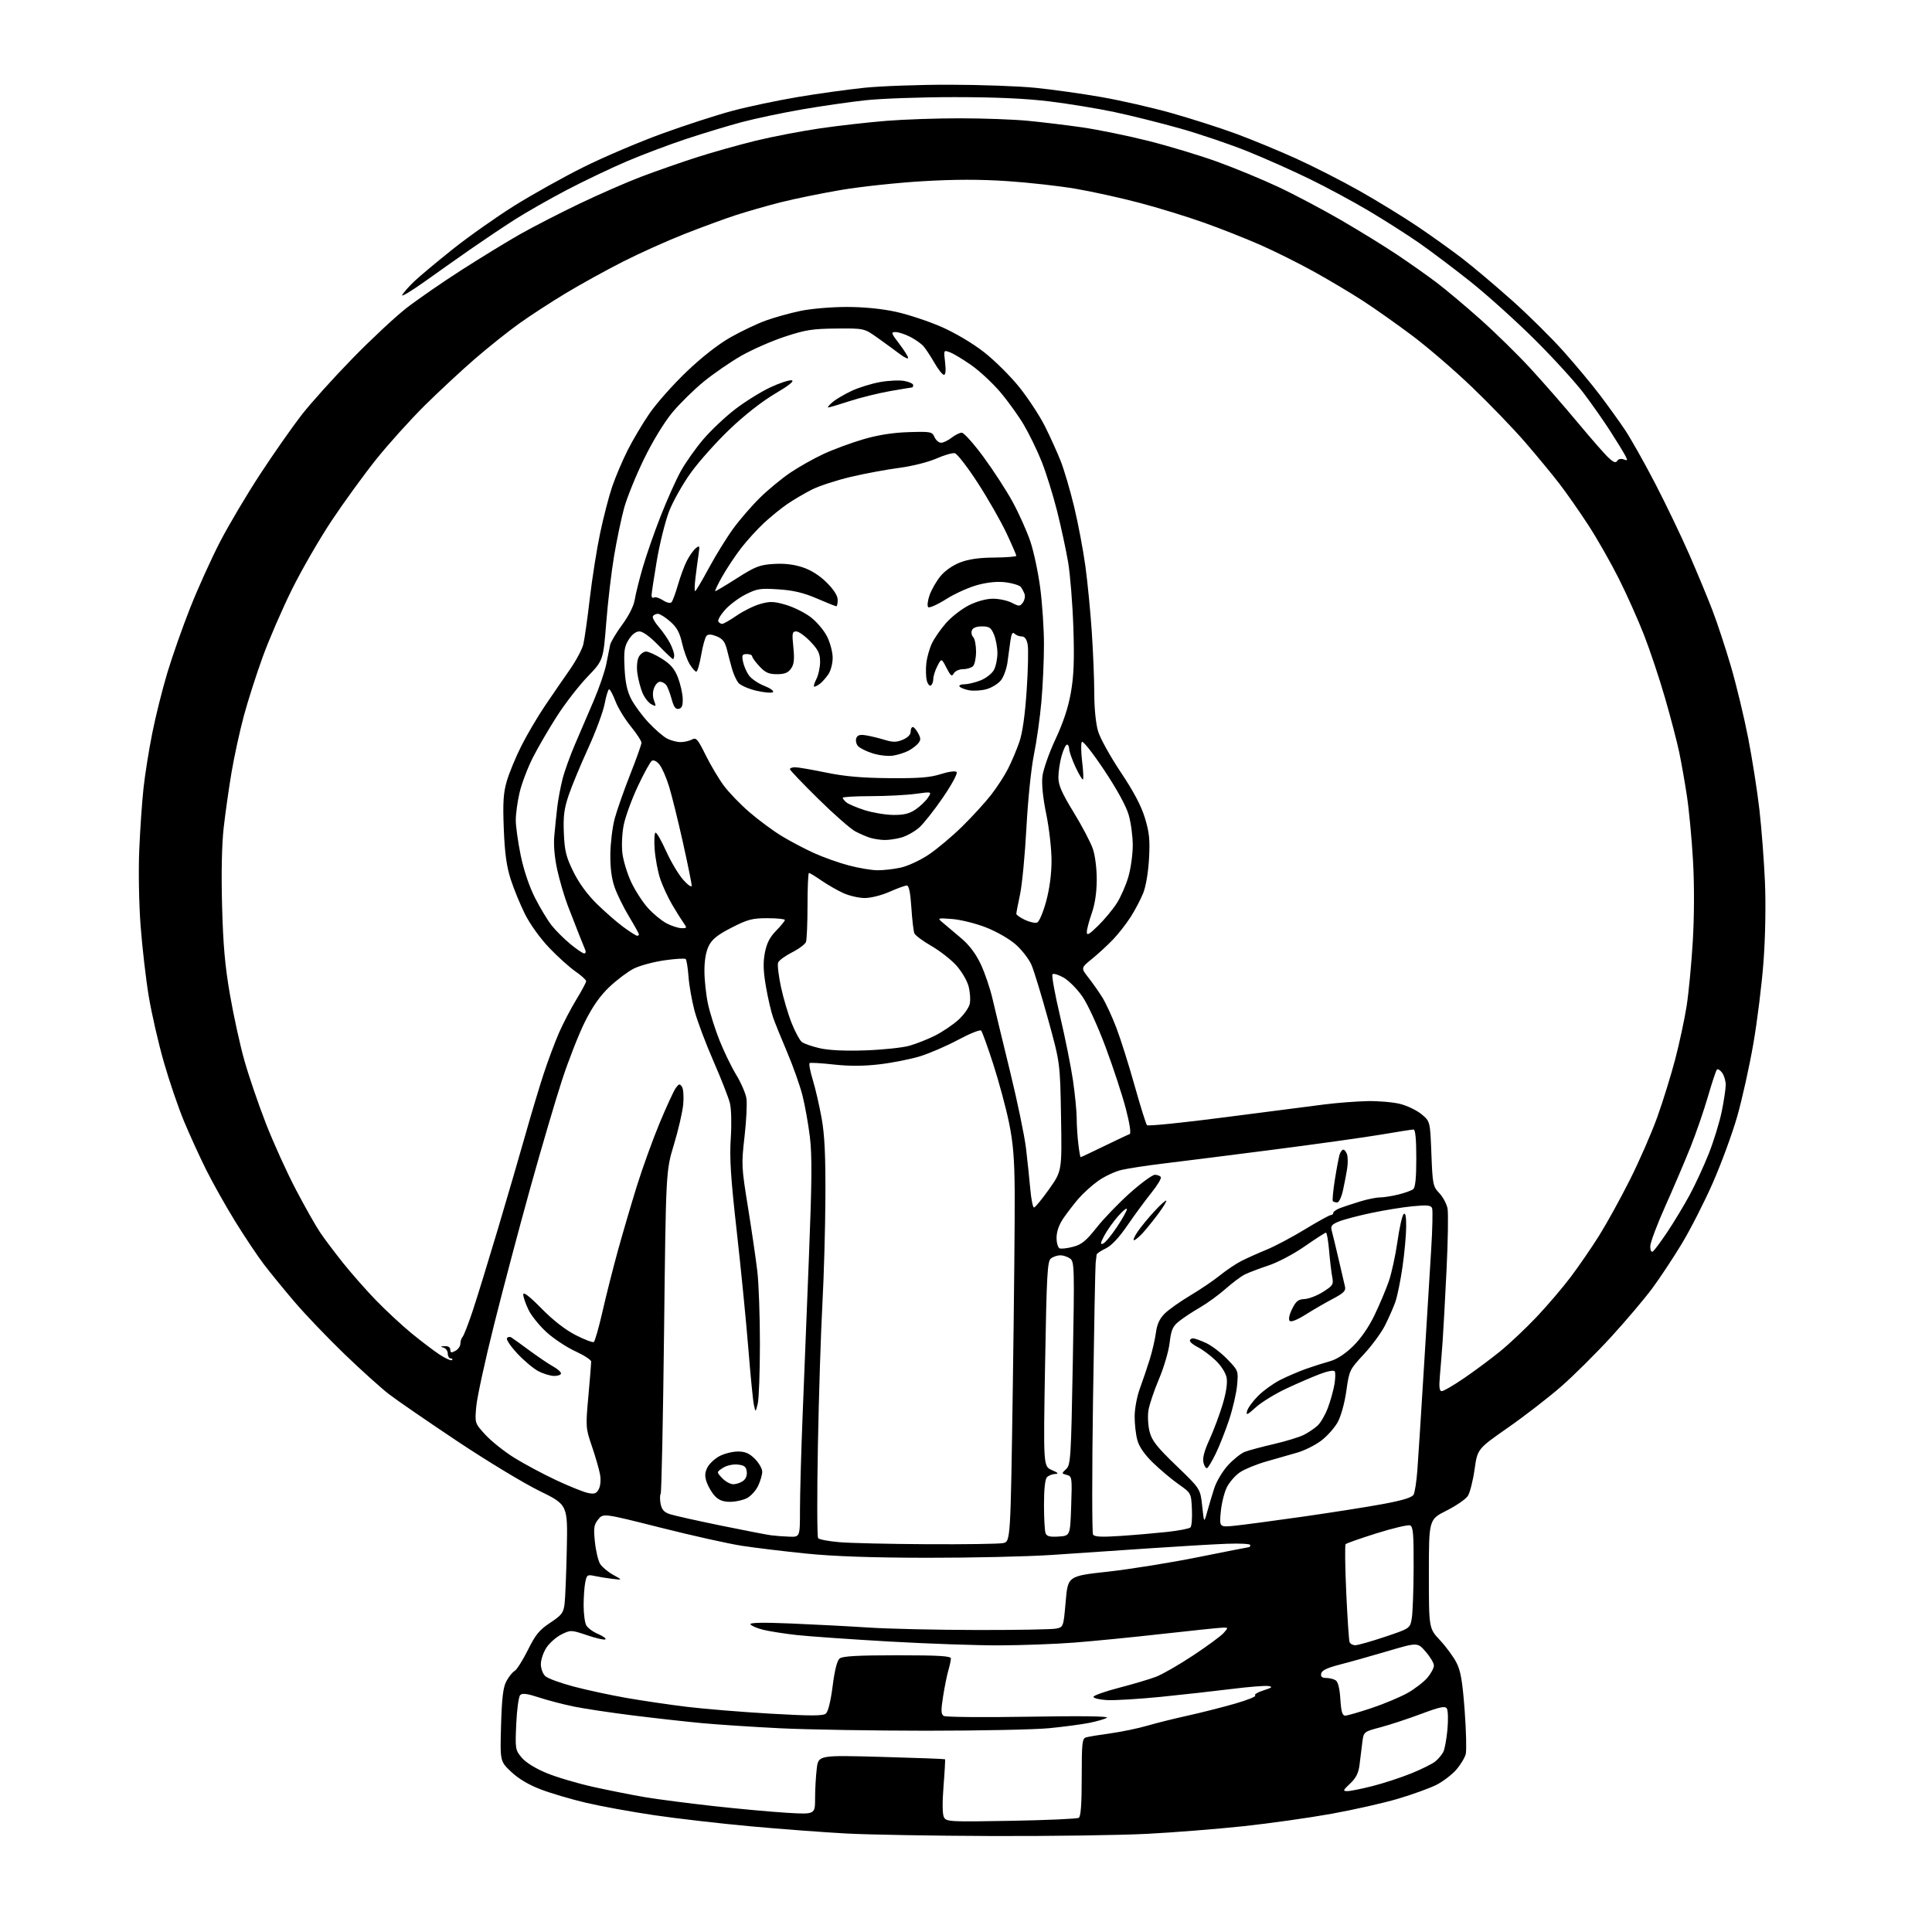 <?xml version="1.0" encoding="UTF-8" standalone="no"?>
<svg 
  version="1.1" 
  xmlns="http://www.w3.org/2000/svg" 
  xmlns:xlink="http://www.w3.org/1999/xlink" 
  xmlns:svg="http://www.w3.org/2000/svg"
  xmlns:rdf="http://www.w3.org/1999/02/22-rdf-syntax-ns#"
  xmlns:cc="http://creativecommons.org/ns#"
  xmlns:dc="http://purl.org/dc/elements/1.1/"
  viewBox="0 0 768 768"
  width="768"
  height="768"
>
<style>svg {background-color: white; }</style>"
<path stroke="none" fill="black" fill-rule="evenodd" d="M394.50,729.85C371.40,729.77 345.30,729.32 336.50,728.85C327.70,728.38 310.60,727.10 298.50,726.00C286.40,724.90 269.07,722.90 260.00,721.56C250.93,720.22 238.70,717.99 232.84,716.60C226.97,715.22 218.89,712.83 214.88,711.29C210.12,709.47 206.05,707.04 203.18,704.31C198.77,700.13 198.77,700.13 199.18,685.81C199.50,674.84 199.99,670.75 201.30,668.30C202.23,666.54 203.71,664.70 204.58,664.22C205.44,663.73 207.80,660.00 209.83,655.93C212.86,649.80 214.40,647.92 218.72,645.07C223.31,642.03 223.99,641.14 224.43,637.56C224.71,635.33 225.10,625.55 225.31,615.84C225.69,598.17 225.69,598.17 214.37,592.63C208.15,589.58 193.48,580.70 181.78,572.90C170.08,565.10 157.89,556.71 154.69,554.26C151.50,551.80 143.47,544.58 136.86,538.20C130.25,531.82 121.36,522.53 117.11,517.55C112.86,512.57 107.33,505.80 104.83,502.50C102.32,499.20 97.24,491.59 93.53,485.60C89.83,479.60 84.64,470.37 82.00,465.10C79.37,459.82 75.38,451.09 73.14,445.71C70.90,440.33 67.29,429.75 65.13,422.21C62.96,414.66 60.26,402.87 59.12,396.00C57.98,389.12 56.53,376.52 55.89,368.00C55.23,359.20 55.00,346.14 55.36,337.79C55.70,329.69 56.46,318.67 57.05,313.29C57.63,307.90 59.20,298.04 60.54,291.37C61.87,284.69 64.57,273.89 66.54,267.37C68.50,260.84 72.60,249.20 75.65,241.50C78.70,233.80 84.04,222.00 87.52,215.29C91.00,208.57 98.21,196.42 103.55,188.29C108.88,180.15 116.22,169.68 119.85,165.00C123.48,160.32 132.54,150.26 139.98,142.63C147.41,135.00 157.10,125.95 161.50,122.52C165.90,119.09 175.80,112.25 183.50,107.31C191.20,102.38 201.65,95.99 206.72,93.11C211.79,90.24 222.36,84.80 230.22,81.03C238.07,77.27 249.22,72.39 255.00,70.21C260.77,68.02 270.61,64.58 276.86,62.57C283.11,60.56 293.69,57.58 300.36,55.95C307.04,54.32 318.57,52.10 326.00,51.02C333.43,49.94 345.30,48.60 352.40,48.03C359.49,47.46 372.76,47.01 381.90,47.03C391.03,47.04 403.00,47.48 408.50,48.01C414.00,48.53 423.68,49.70 430.00,50.60C436.32,51.51 448.25,53.94 456.50,56.02C464.75,58.09 477.19,61.85 484.13,64.38C491.08,66.90 501.95,71.40 508.28,74.38C514.61,77.35 525.80,83.28 533.15,87.54C540.49,91.81 550.55,98.01 555.50,101.33C560.45,104.65 567.42,109.57 571.00,112.27C574.58,114.97 582.38,121.52 588.35,126.83C594.31,132.13 603.34,140.98 608.41,146.49C613.48,151.99 621.93,161.68 627.19,168.00C632.45,174.32 637.95,180.61 639.43,181.97C641.42,183.82 642.30,184.13 642.88,183.19C643.33,182.46 644.41,182.22 645.45,182.62C647.05,183.23 647.10,183.06 645.95,180.90C645.24,179.58 642.65,175.35 640.18,171.50C637.72,167.65 632.99,160.90 629.69,156.50C626.38,152.10 617.56,142.42 610.09,134.99C602.61,127.56 591.10,117.19 584.50,111.94C577.90,106.69 568.67,99.74 564.00,96.49C559.33,93.25 550.45,87.59 544.28,83.92C538.11,80.25 527.54,74.54 520.78,71.24C514.03,67.93 502.83,62.94 495.90,60.15C488.97,57.36 476.92,53.27 469.12,51.07C461.32,48.87 449.57,45.93 442.99,44.54C436.42,43.15 424.85,41.25 417.27,40.32C407.84,39.16 395.94,38.62 379.50,38.61C366.30,38.61 350.32,39.17 344.00,39.86C337.68,40.54 326.20,42.21 318.50,43.55C310.80,44.89 300.23,47.13 295.00,48.51C289.77,49.90 279.91,52.88 273.08,55.13C266.25,57.38 255.45,61.45 249.08,64.17C242.71,66.89 231.89,72.06 225.03,75.66C218.17,79.26 208.95,84.53 204.53,87.35C200.11,90.18 192.61,95.20 187.86,98.50C183.11,101.80 174.65,107.76 169.07,111.75C163.49,115.74 159.36,118.21 159.89,117.25C160.41,116.29 162.56,113.86 164.67,111.85C166.78,109.84 173.66,104.09 179.97,99.06C186.27,94.04 197.30,86.26 204.47,81.77C211.64,77.29 224.03,70.37 232.00,66.41C239.97,62.44 253.96,56.48 263.08,53.16C272.20,49.84 284.80,45.75 291.08,44.07C297.36,42.39 309.02,39.93 317.00,38.59C324.98,37.24 336.90,35.59 343.50,34.90C350.10,34.21 365.40,33.66 377.50,33.68C389.60,33.69 404.90,34.24 411.50,34.90C418.10,35.55 429.87,37.20 437.66,38.56C445.44,39.91 458.14,42.81 465.88,45.00C473.61,47.19 485.02,50.84 491.22,53.12C497.42,55.41 508.15,59.83 515.05,62.95C521.95,66.07 533.39,71.90 540.47,75.90C547.54,79.90 557.87,86.23 563.42,89.97C568.96,93.70 577.03,99.47 581.34,102.79C585.64,106.10 594.52,113.60 601.06,119.43C607.61,125.27 616.86,134.43 621.62,139.78C626.39,145.12 632.84,152.88 635.96,157.00C639.09,161.12 643.56,167.33 645.89,170.79C648.22,174.26 653.68,183.93 658.01,192.29C662.33,200.66 668.43,213.35 671.55,220.50C674.67,227.65 678.78,237.55 680.68,242.50C682.59,247.45 685.90,257.50 688.05,264.83C690.20,272.16 693.29,284.98 694.92,293.33C696.55,301.67 698.57,314.57 699.41,322.00C700.25,329.43 701.23,342.25 701.59,350.50C701.98,359.36 701.76,372.21 701.05,381.89C700.40,390.91 698.57,405.76 696.98,414.89C695.40,424.03 692.49,437.12 690.51,444.00C688.53,450.88 684.15,462.77 680.77,470.43C677.39,478.09 671.84,488.95 668.44,494.56C665.04,500.17 659.80,508.08 656.80,512.13C653.81,516.18 646.49,524.83 640.55,531.33C634.60,537.84 625.63,546.75 620.62,551.13C615.60,555.51 606.06,562.89 599.41,567.53C587.32,575.97 587.32,575.97 586.16,584.16C585.52,588.67 584.31,593.40 583.48,594.67C582.64,595.95 578.82,598.58 574.98,600.51C568.00,604.03 568.00,604.03 568.00,625.66C568.00,647.29 568.00,647.29 572.41,652.00C574.83,654.60 577.78,658.61 578.97,660.93C580.66,664.24 581.35,668.30 582.22,679.87C582.82,687.96 583.02,695.80 582.65,697.28C582.27,698.75 580.56,701.58 578.83,703.55C577.10,705.52 573.56,708.20 570.97,709.52C568.37,710.83 561.58,713.29 555.88,714.99C550.17,716.69 538.23,719.39 529.34,721.00C520.45,722.60 504.70,724.83 494.34,725.94C483.98,727.05 466.73,728.42 456.00,728.98C445.27,729.53 417.60,729.92 394.50,729.85zM401.93,723.80C416.07,723.55 428.17,723.01 428.82,722.61C429.64,722.10 430.00,717.24 430.00,706.51C430.00,692.73 430.18,691.08 431.75,690.63C432.71,690.35 437.10,689.62 441.50,689.02C445.90,688.41 452.43,687.05 456.00,686.01C459.57,684.96 466.77,683.17 472.00,682.02C477.23,680.87 485.66,678.73 490.76,677.28C495.85,675.82 499.54,674.33 498.97,673.98C498.40,673.63 499.86,672.72 502.21,671.97C505.71,670.86 506.07,670.53 504.19,670.22C502.92,670.02 496.39,670.54 489.69,671.38C482.99,672.22 470.30,673.63 461.50,674.52C452.70,675.40 443.02,675.98 440.00,675.81C436.98,675.64 434.58,675.05 434.68,674.50C434.78,673.95 439.40,672.32 444.93,670.89C450.47,669.45 457.06,667.49 459.57,666.53C462.09,665.57 468.72,661.75 474.32,658.04C479.92,654.34 485.36,650.33 486.40,649.15C488.28,647.03 488.28,647.00 486.29,647.00C485.18,647.00 474.43,648.11 462.39,649.46C450.35,650.82 434.43,652.39 427.00,652.96C419.57,653.53 406.30,654.03 397.50,654.06C388.70,654.10 368.90,653.41 353.50,652.53C338.10,651.65 321.48,650.48 316.58,649.94C311.67,649.39 305.70,648.45 303.31,647.85C300.92,647.25 298.68,646.29 298.32,645.71C297.88,645.00 302.96,644.89 314.59,645.37C323.89,645.76 337.80,646.48 345.50,646.99C353.20,647.49 372.38,647.92 388.12,647.95C403.87,647.98 418.10,647.73 419.75,647.40C422.74,646.80 422.74,646.80 423.62,636.66C424.50,626.51 424.50,626.51 440.42,624.76C449.18,623.79 465.30,621.20 476.24,619.00C487.19,616.80 496.34,615.00 496.57,615.00C496.81,615.00 497.00,614.62 497.00,614.16C497.00,613.70 492.84,613.48 487.75,613.67C482.66,613.86 468.82,614.67 457.00,615.48C445.18,616.29 427.62,617.48 418.00,618.12C408.38,618.76 386.10,619.26 368.50,619.24C346.53,619.21 331.49,618.68 320.50,617.57C311.70,616.68 300.23,615.29 295.00,614.49C289.77,613.70 275.22,610.45 262.65,607.28C239.81,601.52 239.81,601.52 237.81,603.98C236.08,606.12 235.91,607.33 236.49,612.97C236.86,616.56 237.81,620.50 238.59,621.73C239.38,622.96 241.70,624.89 243.76,626.03C247.50,628.09 247.50,628.09 243.50,627.62C241.30,627.37 238.10,626.85 236.39,626.48C233.50,625.85 233.24,626.03 232.64,629.03C232.29,630.80 232.00,634.92 232.00,638.19C232.00,641.46 232.47,645.00 233.04,646.07C233.61,647.13 235.70,648.68 237.69,649.51C239.68,650.35 241.02,651.31 240.68,651.66C240.33,652.00 237.10,651.29 233.50,650.07C227.07,647.90 226.87,647.90 223.24,649.68C221.20,650.68 218.51,653.03 217.26,654.90C216.02,656.77 215.00,659.73 215.00,661.49C215.00,663.30 215.78,665.40 216.79,666.31C217.78,667.21 222.84,669.06 228.04,670.43C233.25,671.81 242.68,673.84 249.00,674.95C255.32,676.05 266.11,677.65 272.97,678.48C279.83,679.32 294.76,680.54 306.14,681.20C322.33,682.13 327.14,682.13 328.29,681.18C329.19,680.43 330.22,676.25 330.99,670.23C331.82,663.75 332.76,660.08 333.81,659.25C334.96,658.34 341.15,658.00 356.69,658.00C373.13,658.00 378.00,658.29 378.00,659.26C378.00,659.95 377.54,662.09 376.98,664.01C376.42,665.93 375.48,670.60 374.89,674.38C374.01,679.96 374.06,681.42 375.15,682.11C375.89,682.58 391.12,682.72 409.00,682.42C429.83,682.07 440.96,682.21 440.00,682.83C439.18,683.35 436.02,684.27 433.00,684.87C429.98,685.47 422.84,686.42 417.14,686.98C411.45,687.54 389.40,687.99 368.14,687.99C346.89,687.98 320.73,687.54 310.00,687.01C299.27,686.48 285.32,685.56 279.00,684.97C272.68,684.38 260.30,683.00 251.50,681.90C242.70,680.80 232.12,679.21 228.00,678.36C223.88,677.51 217.67,675.89 214.21,674.75C209.57,673.23 207.62,672.98 206.79,673.81C206.18,674.42 205.47,679.57 205.22,685.24C204.77,695.24 204.84,695.65 207.39,698.69C209.01,700.61 212.84,702.99 217.27,704.82C221.24,706.47 229.68,708.96 236.00,710.36C242.32,711.76 251.55,713.58 256.50,714.42C261.45,715.25 273.60,716.83 283.50,717.93C293.40,719.03 306.56,720.23 312.75,720.61C324.00,721.28 324.00,721.28 324.01,714.89C324.01,711.38 324.31,706.07 324.67,703.10C325.31,697.70 325.31,697.70 350.37,698.39C364.15,698.77 375.53,699.20 375.66,699.33C375.79,699.46 375.53,704.28 375.07,710.03C374.55,716.63 374.61,721.20 375.23,722.38C376.16,724.17 377.50,724.24 401.93,723.80zM535.59,712.00C536.74,712.00 541.24,711.10 545.59,709.99C549.94,708.89 556.88,706.62 561.00,704.95C565.12,703.28 569.45,701.13 570.60,700.17C571.76,699.20 573.16,697.54 573.72,696.46C574.28,695.38 575.03,691.35 575.38,687.50C575.73,683.65 575.62,679.90 575.14,679.16C574.44,678.08 572.43,678.50 564.88,681.32C559.72,683.25 552.48,685.64 548.78,686.62C542.06,688.40 542.06,688.40 541.53,692.70C541.24,695.07 540.75,699.03 540.44,701.51C540.02,704.85 539.05,706.78 536.69,709.00C533.83,711.69 533.71,711.99 535.59,712.00zM534.72,682.00C535.54,682.00 540.31,680.62 545.33,678.94C550.35,677.26 556.81,674.54 559.68,672.90C562.55,671.26 566.04,668.55 567.45,666.88C568.85,665.21 570.00,663.06 570.00,662.09C570.00,661.12 568.54,658.65 566.75,656.59C563.50,652.84 563.50,652.84 551.50,656.39C544.90,658.34 536.36,660.74 532.51,661.72C527.56,662.99 525.43,664.02 525.19,665.26C524.95,666.51 525.51,667.00 527.18,667.02C528.45,667.02 530.15,667.44 530.95,667.95C531.89,668.54 532.54,671.16 532.81,675.43C533.13,680.39 533.60,682.00 534.72,682.00zM538.76,654.00C539.76,654.00 545.06,652.50 550.54,650.66C560.49,647.32 560.49,647.32 561.19,643.41C561.57,641.26 561.91,632.17 561.94,623.22C561.99,609.73 561.75,606.84 560.52,606.37C559.71,606.06 553.74,607.46 547.27,609.49C540.80,611.52 535.23,613.47 534.91,613.84C534.58,614.20 534.69,622.83 535.15,633.00C535.62,643.17 536.21,652.06 536.47,652.75C536.73,653.44 537.76,654.00 538.76,654.00zM368.62,613.85C383.54,613.93 397.09,613.73 398.72,613.41C401.70,612.81 401.70,612.81 402.60,551.66C403.09,518.02 403.44,482.85 403.36,473.50C403.25,460.36 402.72,454.11 401.04,446.00C399.84,440.23 397.05,429.88 394.83,423.00C392.61,416.12 390.45,410.13 390.02,409.68C389.60,409.22 385.48,410.87 380.88,413.34C376.27,415.81 369.41,418.77 365.63,419.92C361.85,421.07 354.65,422.49 349.63,423.08C343.38,423.82 337.66,423.85 331.51,423.17C326.56,422.62 322.22,422.37 321.85,422.59C321.48,422.82 322.04,425.82 323.09,429.25C324.14,432.69 325.72,439.55 326.61,444.50C327.81,451.19 328.19,459.28 328.11,476.00C328.05,488.38 327.51,507.50 326.91,518.50C326.30,529.50 325.50,554.70 325.13,574.50C324.75,594.30 324.80,610.93 325.22,611.45C325.65,611.97 329.49,612.69 333.75,613.05C338.01,613.41 353.71,613.77 368.62,613.85zM313.75,610.85C318.00,611.00 318.00,611.00 318.00,600.25C318.00,594.34 318.45,578.02 319.00,564.00C319.55,549.98 320.70,521.15 321.55,499.94C322.75,469.70 322.84,459.34 321.94,451.94C321.31,446.75 319.97,439.30 318.97,435.37C317.96,431.44 315.25,423.79 312.94,418.36C310.63,412.94 308.11,406.71 307.34,404.53C306.56,402.35 305.28,396.84 304.49,392.29C303.42,386.14 303.30,382.67 304.04,378.78C304.77,374.96 305.97,372.59 308.52,369.98C310.43,368.02 312.00,366.10 312.00,365.71C312.00,365.32 308.88,365.00 305.07,365.00C299.03,365.00 297.20,365.48 290.82,368.75C285.24,371.61 283.08,373.33 281.75,376.00C280.62,378.27 280.01,381.78 280.02,386.00C280.03,389.57 280.66,395.43 281.42,399.00C282.18,402.57 284.24,409.10 285.99,413.50C287.74,417.90 290.73,424.08 292.64,427.23C294.56,430.38 296.38,434.59 296.71,436.59C297.03,438.59 296.70,445.41 295.97,451.75C294.69,462.85 294.74,463.91 297.33,479.89C298.80,489.03 300.48,500.48 301.05,505.35C301.62,510.22 302.08,523.27 302.08,534.35C302.07,545.43 301.68,556.08 301.21,558.00C300.34,561.50 300.34,561.50 299.69,558.50C299.32,556.85 298.33,546.73 297.47,536.00C296.61,525.27 294.54,504.35 292.87,489.50C290.48,468.26 289.97,460.37 290.49,452.50C290.86,446.77 290.72,440.79 290.14,438.50C289.60,436.30 286.64,428.76 283.57,421.73C280.50,414.71 277.12,405.71 276.07,401.73C275.02,397.76 273.94,391.66 273.69,388.19C273.43,384.72 272.93,381.60 272.58,381.24C272.22,380.89 268.37,381.12 264.02,381.76C259.66,382.39 254.19,383.88 251.87,385.07C249.55,386.25 245.24,389.50 242.29,392.28C238.55,395.82 235.61,400.00 232.53,406.15C230.11,410.99 226.03,421.37 223.46,429.23C220.89,437.08 215.23,456.32 210.86,472.00C206.50,487.68 200.00,512.20 196.42,526.50C192.83,540.80 189.64,555.48 189.32,559.13C188.73,565.75 188.73,565.75 193.01,570.40C195.36,572.95 200.49,577.03 204.40,579.47C208.30,581.90 215.78,585.90 221.00,588.35C226.22,590.80 231.93,593.10 233.68,593.47C236.30,594.01 237.06,593.75 238.02,591.96C238.70,590.69 238.91,588.28 238.53,586.14C238.17,584.14 236.73,579.12 235.32,575.00C232.81,567.65 232.78,567.25 233.89,555.00C234.51,548.12 235.01,541.94 235.01,541.26C235.00,540.58 232.19,538.74 228.75,537.17C225.31,535.60 220.17,532.21 217.33,529.63C214.48,527.06 211.22,523.02 210.08,520.66C208.94,518.30 208.00,515.56 208.00,514.58C208.00,513.38 210.37,515.19 215.25,520.15C219.90,524.87 224.78,528.66 228.87,530.74C232.37,532.52 235.60,533.75 236.04,533.47C236.49,533.20 238.06,527.69 239.53,521.24C241.00,514.78 243.76,503.88 245.66,497.00C247.56,490.12 250.93,478.65 253.15,471.50C255.38,464.35 259.44,453.09 262.19,446.48C264.94,439.87 267.84,433.58 268.63,432.49C269.88,430.78 270.22,430.72 271.09,432.00C271.65,432.83 271.87,435.98 271.59,439.00C271.31,442.02 269.64,449.23 267.89,455.00C264.71,465.50 264.71,465.50 263.98,529.15C263.57,564.15 262.97,593.25 262.63,593.80C262.29,594.34 262.28,596.17 262.62,597.86C263.08,600.16 264.01,601.17 266.37,601.93C268.09,602.49 277.15,604.51 286.50,606.43C295.85,608.34 304.85,610.09 306.50,610.30C308.15,610.52 311.41,610.77 313.75,610.85zM420.83,610.80C425.41,610.50 425.41,610.50 425.81,598.68C426.20,587.27 426.14,586.85 424.06,586.30C421.94,585.75 421.94,585.71 423.81,583.97C425.60,582.30 425.76,579.71 426.45,541.90C427.15,503.88 427.09,501.54 425.40,500.31C424.42,499.59 422.66,499.00 421.50,499.00C420.34,499.00 418.66,499.56 417.77,500.25C416.35,501.35 416.06,506.45 415.44,542.19C414.73,582.89 414.73,582.89 418.12,584.36C420.65,585.47 420.99,585.86 419.45,585.92C418.32,585.96 416.86,586.54 416.20,587.20C415.43,587.97 415.00,591.89 415.00,598.12C415.00,603.46 415.28,608.57 415.63,609.47C416.10,610.71 417.33,611.03 420.83,610.80zM445.38,610.56C450.95,610.19 459.29,609.47 463.92,608.97C468.56,608.46 472.74,607.66 473.23,607.17C473.71,606.69 473.97,603.42 473.80,599.91C473.50,593.52 473.50,593.52 468.51,590.01C465.77,588.08 461.21,584.25 458.37,581.50C454.97,578.20 452.84,575.14 452.12,572.50C451.51,570.30 451.02,566.02 451.04,563.00C451.05,559.98 451.98,555.02 453.10,552.00C454.21,548.98 455.97,543.80 457.00,540.50C458.03,537.20 459.15,532.37 459.49,529.77C459.93,526.44 460.96,524.19 462.96,522.19C464.53,520.63 469.11,517.38 473.15,514.97C477.19,512.57 482.52,508.95 485.00,506.94C487.48,504.92 491.30,502.36 493.50,501.24C495.70,500.13 500.20,498.11 503.50,496.76C506.80,495.41 513.68,491.76 518.79,488.65C523.89,485.54 528.50,483.00 529.04,483.00C529.57,483.00 530.00,482.60 530.00,482.12C530.00,481.64 531.24,480.78 532.75,480.21C534.26,479.65 537.83,478.47 540.69,477.59C543.54,476.72 547.05,476.00 548.50,476.00C549.94,476.00 553.23,475.49 555.81,474.86C558.39,474.23 561.06,473.27 561.75,472.73C562.62,472.05 563.00,468.29 563.00,460.38C563.00,452.84 562.63,449.00 561.91,449.00C561.31,449.00 555.57,449.90 549.16,450.99C542.75,452.08 523.33,454.80 506.00,457.03C488.68,459.26 469.10,461.73 462.50,462.52C455.90,463.31 448.39,464.46 445.80,465.07C443.22,465.68 439.05,467.63 436.54,469.42C434.03,471.20 430.47,474.43 428.63,476.58C426.78,478.74 424.09,482.25 422.64,484.39C420.95,486.88 420.00,489.63 420.00,492.03C420.00,494.12 420.55,495.99 421.25,496.25C421.94,496.50 424.36,496.21 426.64,495.60C429.97,494.72 431.78,493.23 435.91,488.00C438.73,484.43 444.69,478.24 449.16,474.25C453.63,470.26 458.09,467.00 459.08,467.00C460.07,467.00 461.13,467.41 461.44,467.91C461.75,468.41 460.06,471.22 457.69,474.16C455.33,477.10 451.05,482.90 448.20,487.06C444.76,492.08 441.83,495.19 439.50,496.30C437.58,497.22 435.96,498.31 435.92,498.73C435.87,499.16 435.70,500.62 435.54,502.00C435.38,503.38 434.91,527.96 434.49,556.63C434.07,585.30 434.08,609.31 434.50,610.00C435.07,610.93 437.80,611.07 445.38,610.56zM491.11,606.47C494.62,606.10 506.73,604.49 518.00,602.88C529.27,601.27 543.57,599.02 549.78,597.87C557.69,596.40 561.31,595.28 561.94,594.12C562.42,593.21 563.09,588.87 563.42,584.48C563.75,580.09 564.92,561.88 566.01,544.00C567.11,526.12 568.42,504.80 568.92,496.62C569.43,488.44 569.59,481.08 569.28,480.28C568.83,479.10 567.36,478.95 561.61,479.50C557.70,479.87 550.23,481.08 545.00,482.19C539.77,483.30 533.98,484.83 532.13,485.60C529.34,486.76 528.87,487.38 529.39,489.25C529.74,490.49 530.96,495.55 532.11,500.50C533.26,505.45 534.41,510.40 534.67,511.51C535.04,513.11 534.06,514.08 529.82,516.30C526.89,517.84 522.05,520.64 519.05,522.54C515.74,524.64 513.24,525.64 512.68,525.08C512.12,524.52 512.49,522.66 513.63,520.34C515.16,517.23 516.06,516.50 518.57,516.39C520.26,516.31 523.57,515.04 525.92,513.55C529.85,511.07 530.15,510.58 529.59,507.67C529.25,505.93 528.69,501.24 528.35,497.25C528.01,493.26 527.45,490.00 527.09,490.00C526.74,490.00 522.92,492.46 518.61,495.46C514.20,498.53 507.86,501.87 504.13,503.09C500.48,504.29 496.27,505.90 494.76,506.66C493.25,507.42 489.83,509.99 487.15,512.37C484.47,514.75 479.85,518.10 476.89,519.81C473.92,521.53 470.19,524.00 468.59,525.30C466.16,527.27 465.55,528.70 464.95,533.77C464.56,537.13 462.65,543.62 460.71,548.19C458.77,552.76 456.89,558.36 456.52,560.64C456.16,562.91 456.37,566.74 456.99,569.14C457.91,572.70 459.85,575.17 467.63,582.66C477.15,591.81 477.15,591.81 477.89,598.66C478.63,605.50 478.63,605.50 479.87,601.00C480.55,598.52 481.82,594.29 482.69,591.58C483.57,588.86 486.02,584.77 488.16,582.44C490.30,580.12 493.28,577.74 494.78,577.15C496.27,576.57 501.45,575.17 506.27,574.06C511.10,572.94 516.50,571.29 518.27,570.40C520.05,569.50 522.51,567.84 523.74,566.72C524.97,565.59 526.83,562.38 527.87,559.59C528.91,556.79 530.08,552.60 530.46,550.29C530.85,547.97 530.90,545.65 530.58,545.13C530.24,544.59 527.80,545.02 524.75,546.18C521.86,547.27 515.86,549.86 511.41,551.94C506.95,554.02 501.48,557.38 499.24,559.40C495.78,562.53 495.25,562.75 495.74,560.88C496.06,559.67 498.03,556.97 500.12,554.88C502.22,552.78 506.19,549.93 508.94,548.53C511.70,547.13 516.33,545.15 519.23,544.12C522.13,543.10 526.40,541.74 528.71,541.10C531.40,540.36 534.70,538.21 537.83,535.16C540.92,532.16 544.10,527.56 546.38,522.81C548.39,518.64 550.94,512.59 552.06,509.37C553.18,506.14 554.72,499.05 555.50,493.60C556.27,488.16 557.37,483.23 557.95,482.65C558.68,481.92 558.99,483.39 558.98,487.55C558.97,490.82 558.32,498.00 557.53,503.50C556.75,509.00 555.45,515.33 554.66,517.57C553.86,519.81 552.01,524.02 550.54,526.92C549.07,529.82 545.28,534.97 542.12,538.37C536.48,544.43 536.35,544.70 535.19,552.90C534.51,557.73 533.06,562.96 531.76,565.33C530.52,567.57 527.58,570.87 525.23,572.66C522.88,574.45 518.61,576.59 515.73,577.42C512.85,578.25 507.32,579.83 503.44,580.94C499.56,582.04 494.83,583.97 492.94,585.23C491.05,586.49 488.67,589.22 487.65,591.30C486.64,593.37 485.56,597.78 485.26,601.10C484.71,607.13 484.71,607.13 491.11,606.47zM290.22,597.00C287.48,597.00 285.72,596.33 284.19,594.71C283.01,593.45 281.55,590.99 280.94,589.26C280.10,586.84 280.15,585.48 281.17,583.40C281.90,581.92 284.07,579.87 285.98,578.85C287.90,577.83 291.20,577.00 293.31,577.00C296.22,577.00 297.86,577.71 300.08,579.92C301.68,581.53 303.00,583.83 303.00,585.02C303.00,586.22 302.26,588.75 301.37,590.64C300.47,592.54 298.46,594.74 296.91,595.54C295.37,596.34 292.36,597.00 290.22,597.00zM291.48,590.00C292.66,590.00 294.42,589.41 295.40,588.69C296.50,587.89 297.06,586.45 296.84,584.94C296.57,582.99 295.83,582.44 293.18,582.18C291.28,582.00 288.78,582.57 287.33,583.52C284.81,585.17 284.81,585.17 287.08,587.58C288.33,588.91 290.31,590.00 291.48,590.00zM479.90,583.56C479.44,583.85 478.77,582.91 478.41,581.49C477.95,579.67 478.67,576.87 480.81,572.19C482.48,568.51 484.84,562.22 486.03,558.22C487.42,553.58 487.99,549.76 487.60,547.67C487.23,545.73 485.45,542.92 483.24,540.80C481.18,538.83 478.04,536.48 476.25,535.58C474.46,534.68 473.00,533.51 473.00,532.97C473.00,532.44 473.56,532.01 474.25,532.02C474.94,532.03 477.30,532.88 479.50,533.90C481.70,534.93 485.48,537.81 487.89,540.32C492.26,544.84 492.29,544.90 491.76,550.69C491.47,553.88 490.02,560.10 488.55,564.50C487.08,568.90 484.72,574.87 483.31,577.77C481.90,580.67 480.37,583.27 479.90,583.56zM573.13,553.00C573.84,553.00 577.82,550.69 581.96,547.86C586.11,545.03 592.53,540.26 596.24,537.25C599.95,534.24 606.51,528.07 610.81,523.52C615.11,518.98 621.24,511.79 624.44,507.54C627.64,503.29 632.69,495.93 635.67,491.19C638.65,486.44 644.15,476.47 647.89,469.03C651.64,461.59 656.55,450.32 658.82,444.00C661.08,437.68 664.29,427.32 665.94,421.00C667.59,414.68 669.62,405.23 670.45,400.00C671.27,394.77 672.38,383.07 672.92,374.00C673.51,363.84 673.54,351.54 672.99,342.00C672.50,333.48 671.42,321.98 670.58,316.46C669.75,310.94 668.36,303.07 667.50,298.96C666.64,294.86 664.11,285.20 661.89,277.50C659.67,269.80 655.91,258.54 653.55,252.48C651.18,246.41 646.67,236.32 643.52,230.04C640.37,223.77 634.95,214.24 631.47,208.87C627.98,203.51 622.78,196.05 619.90,192.31C617.02,188.56 610.85,181.09 606.19,175.70C601.52,170.31 592.03,160.47 585.10,153.84C578.17,147.20 567.55,138.05 561.50,133.51C555.45,128.97 546.67,122.76 542.00,119.73C537.33,116.69 528.59,111.47 522.59,108.14C516.59,104.80 506.91,99.97 501.09,97.40C495.27,94.84 485.07,90.80 478.42,88.45C471.78,86.09 460.31,82.56 452.92,80.62C445.54,78.67 434.20,76.17 427.71,75.06C421.23,73.94 408.96,72.57 400.45,72.00C389.59,71.27 379.51,71.28 366.73,72.04C356.70,72.63 342.16,74.19 334.40,75.50C326.65,76.82 315.85,79.02 310.40,80.40C304.96,81.78 296.90,84.09 292.50,85.52C288.10,86.96 278.88,90.34 272.00,93.05C265.12,95.76 254.10,100.72 247.50,104.08C240.90,107.43 230.71,113.06 224.85,116.59C218.99,120.12 210.67,125.54 206.35,128.63C202.03,131.72 194.12,138.03 188.77,142.66C183.43,147.28 174.41,155.67 168.74,161.28C163.08,166.90 154.47,176.45 149.62,182.50C144.77,188.55 136.80,199.52 131.90,206.87C127.01,214.22 119.86,226.60 116.02,234.37C112.18,242.14 106.98,254.12 104.48,261.00C101.97,267.88 98.59,278.45 96.95,284.50C95.32,290.55 93.11,300.68 92.04,307.00C90.98,313.32 89.57,323.23 88.92,329.00C88.17,335.64 87.93,347.04 88.28,360.00C88.69,375.65 89.44,384.05 91.43,395.50C92.86,403.75 95.42,415.45 97.13,421.50C98.83,427.55 102.67,438.80 105.66,446.50C108.65,454.20 114.06,466.12 117.67,472.98C121.27,479.85 125.61,487.50 127.30,489.98C128.98,492.47 133.05,497.88 136.34,502.00C139.62,506.12 145.51,512.80 149.41,516.84C153.31,520.87 159.65,526.76 163.50,529.93C167.35,533.09 172.42,536.94 174.77,538.49C177.12,540.03 179.33,541.00 179.69,540.65C180.04,540.29 179.81,540.00 179.17,540.00C178.53,540.00 178.00,539.13 178.00,538.07C178.00,537.01 177.21,535.94 176.25,535.69C174.93,535.35 175.06,535.20 176.75,535.12C178.16,535.04 179.00,535.58 179.00,536.54C179.00,537.76 179.40,537.85 181.00,537.00C182.10,536.41 183.00,535.14 183.00,534.16C183.00,533.19 183.40,531.97 183.88,531.45C184.36,530.93 186.15,526.34 187.85,521.25C189.55,516.16 194.05,501.53 197.86,488.75C201.67,475.96 206.62,458.98 208.87,451.00C211.12,443.02 214.36,432.23 216.07,427.00C217.78,421.77 220.54,414.40 222.19,410.60C223.85,406.81 226.96,400.84 229.10,397.34C231.25,393.83 233.00,390.54 233.00,390.03C233.00,389.52 231.09,387.77 228.75,386.16C226.41,384.55 221.74,380.34 218.37,376.82C214.83,373.13 210.75,367.47 208.73,363.46C206.81,359.63 204.23,353.35 203.00,349.50C201.35,344.32 200.64,339.09 200.26,329.43C199.85,318.95 200.09,315.21 201.46,310.50C202.40,307.27 204.99,301.00 207.22,296.57C209.44,292.13 213.70,284.90 216.68,280.50C219.65,276.10 224.09,269.65 226.53,266.16C228.97,262.67 231.37,258.17 231.87,256.16C232.36,254.15 233.52,245.97 234.44,238.00C235.37,230.03 237.22,218.29 238.56,211.92C239.90,205.56 242.06,197.23 243.36,193.42C244.66,189.62 247.41,183.12 249.49,179.00C251.56,174.88 255.50,168.24 258.25,164.26C260.99,160.28 267.60,152.85 272.92,147.76C278.97,141.98 285.52,136.85 290.36,134.11C294.62,131.69 300.94,128.68 304.40,127.43C307.86,126.17 314.12,124.44 318.30,123.57C322.54,122.70 330.70,122.01 336.71,122.02C343.65,122.04 350.65,122.74 356.31,123.99C361.16,125.06 369.26,127.76 374.31,129.97C379.72,132.35 386.66,136.47 391.17,139.99C395.39,143.29 401.72,149.57 405.23,153.96C408.74,158.36 413.30,165.31 415.37,169.43C417.43,173.54 420.24,179.74 421.61,183.20C422.99,186.67 425.41,194.90 427.00,201.50C428.58,208.10 430.59,218.68 431.45,225.00C432.31,231.32 433.46,243.03 433.99,251.00C434.53,258.98 434.98,270.03 434.99,275.57C434.99,281.56 435.61,287.68 436.50,290.68C437.32,293.46 441.37,300.76 445.48,306.91C450.65,314.63 453.63,320.28 455.12,325.15C456.88,330.95 457.17,333.86 456.75,341.36C456.46,346.68 455.50,352.38 454.45,355.00C453.46,357.48 451.22,361.75 449.46,364.50C447.70,367.25 444.52,371.32 442.38,373.54C440.25,375.76 436.51,379.20 434.07,381.18C429.65,384.77 429.65,384.77 432.68,388.64C434.35,390.76 436.83,394.30 438.20,396.50C439.56,398.70 442.06,404.10 443.75,408.50C445.43,412.90 448.70,423.25 451.01,431.50C453.33,439.75 455.55,446.85 455.94,447.28C456.34,447.72 470.36,446.29 487.08,444.11C503.81,441.93 521.57,439.64 526.55,439.02C531.52,438.39 539.17,437.81 543.55,437.71C547.92,437.62 553.80,438.13 556.62,438.84C559.44,439.55 563.26,441.41 565.12,442.96C568.50,445.78 568.50,445.78 569.00,458.64C569.47,470.85 569.63,471.64 572.14,474.28C573.60,475.81 575.07,478.57 575.42,480.41C575.76,482.25 575.59,493.15 575.03,504.63C574.47,516.11 573.77,528.88 573.48,533.00C573.19,537.12 572.70,543.31 572.39,546.75C571.98,551.48 572.16,553.00 573.13,553.00zM220.25,546.96C218.74,546.93 215.91,546.07 213.97,545.04C212.03,544.02 208.29,540.88 205.67,538.08C203.04,535.27 201.18,532.52 201.52,531.97C201.86,531.42 202.64,531.28 203.26,531.66C203.88,532.04 207.18,534.41 210.59,536.93C214.01,539.44 218.19,542.27 219.90,543.20C221.60,544.14 223.00,545.38 223.00,545.95C223.00,546.53 221.76,546.98 220.25,546.96zM657.02,497.49C657.57,497.14 660.19,493.63 662.83,489.68C665.47,485.73 669.45,479.12 671.68,475.00C673.91,470.88 677.34,463.45 679.30,458.50C681.25,453.55 683.56,446.03 684.43,441.79C685.29,437.55 686.00,432.80 686.00,431.23C686.00,429.67 685.36,427.51 684.58,426.44C683.80,425.38 682.87,424.80 682.51,425.16C682.15,425.51 680.55,430.31 678.96,435.80C677.37,441.30 674.26,450.33 672.05,455.87C669.84,461.41 665.33,471.99 662.02,479.38C658.71,486.76 656.00,494.00 656.00,495.46C656.00,497.01 656.43,497.86 657.02,497.49zM438.48,494.37C439.30,494.06 441.78,491.09 443.98,487.78C446.19,484.48 447.98,481.26 447.96,480.64C447.94,480.01 446.35,481.30 444.42,483.50C442.49,485.70 440.03,489.17 438.95,491.22C437.41,494.15 437.31,494.82 438.48,494.37zM450.78,493.00C450.31,493.00 450.96,491.48 452.22,489.63C453.48,487.77 456.46,484.14 458.85,481.55C461.23,478.96 463.37,477.04 463.60,477.27C463.83,477.50 462.37,479.89 460.36,482.59C458.34,485.29 455.55,488.74 454.16,490.25C452.77,491.76 451.24,493.00 450.78,493.00zM411.03,480.00C411.49,480.00 414.18,476.74 417.00,472.75C422.14,465.50 422.14,465.50 421.78,444.00C421.41,422.50 421.41,422.50 416.62,405.15C413.99,395.60 411.03,385.90 410.04,383.58C409.04,381.27 406.21,377.60 403.75,375.44C401.21,373.21 396.06,370.26 391.88,368.64C387.82,367.06 381.80,365.57 378.50,365.32C372.50,364.87 372.50,364.87 375.00,366.97C376.38,368.13 379.62,370.87 382.21,373.06C385.31,375.68 387.92,379.17 389.86,383.27C391.48,386.70 393.58,392.88 394.53,397.00C395.49,401.12 398.64,414.18 401.53,426.00C404.42,437.82 407.27,451.55 407.86,456.50C408.44,461.45 409.21,468.76 409.56,472.75C409.92,476.74 410.58,480.00 411.03,480.00zM531.57,478.00C530.89,478.00 530.11,477.78 529.84,477.50C529.56,477.23 529.92,473.37 530.63,468.93C531.33,464.49 532.19,459.98 532.52,458.93C532.86,457.87 533.52,457.00 534.00,457.00C534.48,457.00 535.14,457.88 535.49,458.96C535.83,460.03 535.83,462.62 535.49,464.71C535.16,466.79 534.41,470.64 533.84,473.25C533.27,475.86 532.25,478.00 531.57,478.00zM429.57,460.00C429.73,460.00 433.95,458.01 438.95,455.58C443.95,453.14 448.50,451.00 449.05,450.82C449.67,450.61 449.09,446.71 447.54,440.74C446.14,435.38 442.53,424.36 439.50,416.25C436.37,407.87 432.38,399.17 430.25,396.11C428.19,393.15 424.84,389.78 422.82,388.62C420.80,387.47 418.80,386.86 418.39,387.28C417.97,387.69 419.31,395.11 421.36,403.77C423.40,412.42 425.73,424.00 426.53,429.50C427.33,435.00 427.99,441.75 428.00,444.50C428.01,447.25 428.30,451.86 428.65,454.75C428.99,457.64 429.41,460.00 429.57,460.00zM344.00,417.54C350.88,417.30 358.75,416.48 361.50,415.70C364.25,414.93 368.88,413.09 371.79,411.62C374.69,410.14 378.83,407.35 380.97,405.41C383.11,403.47 385.15,400.60 385.49,399.03C385.84,397.45 385.62,394.29 385.00,391.99C384.37,389.68 382.15,385.95 380.00,383.61C377.87,381.30 373.41,377.85 370.10,375.95C366.79,374.05 363.81,371.82 363.47,371.00C363.13,370.18 362.59,365.56 362.28,360.75C361.89,354.81 361.31,352.00 360.48,352.00C359.80,352.00 356.71,353.12 353.60,354.50C350.42,355.91 346.09,356.99 343.72,356.98C341.40,356.97 337.59,356.09 335.25,355.03C332.92,353.97 329.01,351.73 326.57,350.05C324.13,348.37 321.88,347.00 321.57,347.00C321.26,347.00 321.00,352.81 321.00,359.92C321.00,367.02 320.72,373.57 320.38,374.46C320.03,375.36 317.54,377.22 314.83,378.59C312.12,379.96 309.64,381.79 309.31,382.65C308.98,383.51 309.49,387.87 310.45,392.35C311.41,396.82 313.32,403.27 314.69,406.69C316.05,410.10 317.85,413.46 318.68,414.15C319.51,414.84 322.73,415.98 325.84,416.68C329.51,417.52 335.90,417.82 344.00,417.54zM232.22,379.00C232.76,379.00 232.98,378.44 232.70,377.75C232.41,377.06 231.28,374.25 230.18,371.50C229.08,368.75 227.06,363.57 225.70,360.00C224.34,356.43 222.46,350.03 221.52,345.79C220.45,340.95 220.01,335.93 220.34,332.29C220.62,329.11 221.15,324.02 221.50,321.00C221.85,317.98 222.79,312.93 223.59,309.79C224.38,306.64 226.64,300.34 228.61,295.79C230.58,291.23 233.94,283.39 236.08,278.37C238.22,273.35 240.45,266.83 241.03,263.87C241.61,260.92 242.29,257.54 242.53,256.38C242.78,255.21 244.93,251.60 247.32,248.35C249.98,244.73 251.93,240.86 252.32,238.38C252.68,236.14 254.11,230.38 255.51,225.57C256.90,220.76 260.10,211.58 262.62,205.16C265.13,198.75 268.73,190.72 270.61,187.32C272.49,183.91 276.53,178.20 279.59,174.61C282.65,171.03 288.38,165.62 292.33,162.61C296.27,159.59 302.52,155.71 306.22,153.98C309.91,152.25 313.74,151.00 314.72,151.19C315.89,151.42 313.62,153.25 308.06,156.52C302.94,159.54 295.86,165.09 290.05,170.65C284.78,175.68 277.84,183.45 274.62,187.92C271.40,192.39 267.51,199.30 265.97,203.27C264.44,207.25 262.24,216.07 261.09,222.88C259.94,229.68 259.00,235.90 259.00,236.68C259.00,237.47 259.44,237.85 259.97,237.52C260.51,237.19 262.10,237.68 263.52,238.61C265.02,239.59 266.45,239.92 266.94,239.40C267.40,238.90 268.54,235.81 269.48,232.53C270.42,229.25 272.01,224.94 273.02,222.96C274.03,220.98 275.62,218.73 276.55,217.96C278.12,216.66 278.21,216.86 277.67,220.52C277.35,222.71 276.80,226.86 276.45,229.75C276.10,232.64 276.04,235.00 276.32,235.00C276.60,235.00 279.08,230.83 281.82,225.73C284.57,220.64 288.96,213.55 291.58,209.98C294.19,206.42 298.94,200.94 302.13,197.82C305.31,194.69 310.69,190.25 314.09,187.94C317.48,185.64 323.51,182.25 327.48,180.41C331.45,178.58 338.60,175.95 343.37,174.56C349.19,172.88 355.09,171.96 361.27,171.78C370.00,171.51 370.55,171.62 371.48,173.75C372.03,174.99 373.21,176.00 374.10,176.00C375.00,176.00 376.87,175.10 378.27,174.00C379.67,172.90 381.50,172.00 382.33,172.00C383.16,172.00 387.03,176.33 390.93,181.62C394.83,186.91 400.05,194.96 402.54,199.51C405.02,204.07 408.17,211.09 409.54,215.11C410.91,219.14 412.70,227.53 413.51,233.77C414.33,240.00 415.00,250.14 414.99,256.30C414.99,262.46 414.53,272.65 413.97,278.95C413.41,285.25 412.08,294.70 411.01,299.95C409.90,305.40 408.62,317.87 408.02,329.00C407.45,339.73 406.31,351.65 405.49,355.50C404.67,359.35 404.00,362.84 404.00,363.27C404.00,363.69 405.53,364.76 407.41,365.66C409.28,366.55 411.47,367.03 412.28,366.72C413.09,366.41 414.68,362.66 415.87,358.26C417.24,353.20 418.00,347.40 418.00,342.09C418.00,337.54 417.06,329.24 415.91,323.66C414.58,317.20 414.02,311.73 414.38,308.63C414.68,305.96 417.01,299.33 419.55,293.89C422.69,287.17 424.66,281.21 425.70,275.25C426.86,268.63 427.10,262.37 426.68,249.50C426.37,240.15 425.43,228.45 424.60,223.50C423.76,218.55 421.76,209.32 420.17,202.99C418.57,196.66 415.83,187.88 414.08,183.49C412.33,179.09 409.12,172.50 406.96,168.84C404.79,165.18 400.55,159.29 397.53,155.75C394.50,152.21 389.38,147.45 386.14,145.18C382.90,142.90 379.09,140.60 377.67,140.07C375.10,139.09 375.10,139.09 375.69,144.04C376.06,147.20 375.90,149.00 375.23,149.00C374.66,149.00 372.96,146.86 371.46,144.25C369.95,141.64 368.00,138.66 367.11,137.64C366.23,136.62 363.83,134.94 361.79,133.89C359.75,132.85 357.14,132.00 355.99,132.00C354.09,132.00 354.22,132.40 357.45,136.64C359.40,139.20 361.00,141.73 361.00,142.26C361.00,142.80 359.54,142.13 357.75,140.78C355.96,139.43 352.04,136.56 349.02,134.41C343.55,130.50 343.55,130.50 332.52,130.60C323.02,130.68 320.19,131.12 312.00,133.82C306.77,135.54 298.98,138.96 294.68,141.42C290.39,143.87 283.67,148.49 279.76,151.69C275.85,154.89 270.21,160.43 267.24,164.00C264.03,167.86 259.45,175.38 255.98,182.50C252.76,189.10 249.21,197.88 248.08,202.00C246.96,206.12 245.17,214.68 244.11,221.00C243.04,227.32 241.64,239.25 240.99,247.50C239.80,262.50 239.80,262.50 233.56,269.00C230.13,272.57 224.71,279.55 221.52,284.50C218.33,289.45 214.00,296.88 211.89,301.00C209.79,305.12 207.39,311.43 206.55,315.00C205.71,318.57 205.03,323.52 205.03,326.00C205.03,328.48 205.91,334.77 206.98,340.00C208.19,345.87 210.35,352.30 212.65,356.85C214.70,360.89 217.68,365.84 219.27,367.85C220.86,369.86 224.20,373.19 226.69,375.25C229.18,377.31 231.67,379.00 232.22,379.00zM253.25,371.98C253.66,371.99 254.00,371.75 254.00,371.45C254.00,371.14 252.22,367.94 250.04,364.33C247.86,360.72 245.28,355.45 244.30,352.63C243.10,349.20 242.55,344.84 242.62,339.50C242.68,335.10 243.45,328.79 244.33,325.49C245.21,322.18 247.97,314.30 250.46,307.99C252.96,301.67 255.00,295.93 255.00,295.24C255.00,294.54 253.08,291.61 250.73,288.73C248.38,285.84 245.64,281.35 244.65,278.74C243.65,276.13 242.52,274.00 242.15,274.00C241.77,274.00 240.96,276.59 240.36,279.75C239.76,282.91 236.80,290.90 233.78,297.50C230.76,304.10 227.27,312.50 226.04,316.16C224.24,321.50 223.86,324.50 224.14,331.19C224.44,338.26 225.03,340.63 227.92,346.52C230.12,351.00 233.45,355.57 237.23,359.28C240.47,362.47 245.23,366.62 247.81,368.51C250.39,370.40 252.84,371.96 253.25,371.98zM436.55,367.96C439.05,365.51 442.39,361.48 443.97,359.00C445.55,356.52 447.61,351.80 448.56,348.50C449.51,345.20 450.29,339.57 450.29,336.00C450.29,332.43 449.56,326.97 448.66,323.89C447.65,320.41 443.92,313.62 438.87,306.05C434.28,299.16 430.43,294.31 430.04,294.93C429.67,295.54 429.72,299.03 430.16,302.70C430.61,306.37 430.76,309.57 430.50,309.83C430.25,310.08 428.91,307.86 427.53,304.90C426.15,301.93 425.02,298.71 425.01,297.75C425.00,296.79 424.61,296.00 424.13,296.00C423.65,296.00 422.69,298.04 421.99,300.52C421.30,303.01 420.73,306.83 420.73,309.02C420.73,312.12 422.05,315.16 426.79,322.90C430.13,328.35 433.56,334.89 434.43,337.44C435.34,340.12 435.99,345.31 435.97,349.78C435.95,354.78 435.25,359.44 434.00,363.00C432.94,366.02 432.05,369.38 432.03,370.46C432.01,372.02 432.91,371.52 436.55,367.96zM270.87,368.96C273.14,369.00 273.17,368.90 271.65,366.75C270.77,365.51 268.73,362.25 267.12,359.50C265.52,356.75 263.43,352.25 262.49,349.50C261.54,346.75 260.54,341.46 260.25,337.75C259.97,334.04 260.13,331.00 260.62,331.00C261.10,331.00 263.01,334.35 264.85,338.45C266.69,342.54 269.71,347.60 271.56,349.70C273.40,351.79 274.94,352.86 274.96,352.09C274.98,351.31 273.40,343.52 271.45,334.79C269.50,326.05 267.02,316.05 265.94,312.55C264.86,309.06 263.16,305.18 262.15,303.94C261.09,302.62 259.83,301.99 259.13,302.42C258.48,302.82 255.95,307.42 253.51,312.64C251.07,317.86 248.55,324.78 247.92,328.02C247.26,331.36 247.05,336.25 247.43,339.32C247.81,342.29 249.39,347.44 250.96,350.76C252.53,354.08 255.51,358.67 257.58,360.96C259.66,363.26 262.96,365.98 264.93,367.02C266.89,368.06 269.57,368.93 270.87,368.96zM348.70,345.94C351.01,345.98 355.18,345.51 357.97,344.91C360.78,344.31 365.74,342.02 369.13,339.76C372.48,337.52 378.47,332.49 382.44,328.59C386.41,324.69 391.57,319.05 393.91,316.06C396.25,313.07 399.31,308.35 400.71,305.58C402.12,302.81 404.13,298.06 405.18,295.02C406.45,291.38 407.45,284.38 408.11,274.50C408.67,266.25 408.85,258.04 408.52,256.25C408.11,254.05 407.34,253.00 406.15,253.00C405.19,253.00 403.91,252.51 403.30,251.90C402.51,251.11 402.06,251.87 401.66,254.65C401.35,256.77 400.83,260.61 400.50,263.18C400.17,265.75 399.00,269.01 397.90,270.41C396.79,271.81 394.18,273.41 392.08,273.98C389.99,274.54 386.85,274.72 385.11,274.37C383.38,274.03 381.72,273.35 381.42,272.87C381.12,272.39 382.02,272.00 383.42,272.00C384.82,272.00 387.71,271.30 389.84,270.45C391.97,269.59 394.34,267.73 395.11,266.30C395.87,264.87 396.49,261.85 396.49,259.60C396.48,257.34 395.86,254.04 395.12,252.25C393.96,249.48 393.25,249.00 390.35,249.00C388.17,249.00 386.72,249.57 386.34,250.57C386.01,251.43 386.24,252.64 386.87,253.27C387.49,253.89 388.00,256.47 388.00,259.00C388.00,261.53 387.46,264.14 386.80,264.80C386.14,265.46 384.36,266.00 382.85,266.00C381.32,266.00 379.68,266.74 379.16,267.67C378.37,269.08 377.91,268.74 376.24,265.48C374.25,261.61 374.25,261.61 372.63,264.75C371.73,266.48 371.00,268.80 371.00,269.89C371.00,270.99 370.56,272.15 370.03,272.48C369.50,272.81 368.76,271.91 368.41,270.48C368.05,269.05 367.97,265.98 368.23,263.65C368.49,261.32 369.49,257.76 370.46,255.73C371.42,253.71 373.96,250.05 376.11,247.61C378.26,245.17 382.36,242.01 385.21,240.58C388.40,239.00 392.07,238.00 394.75,238.00C397.14,238.00 400.51,238.73 402.23,239.62C405.13,241.12 405.44,241.11 406.61,239.52C407.30,238.58 407.60,237.06 407.28,236.15C406.95,235.24 406.29,233.98 405.79,233.34C405.30,232.70 402.71,231.87 400.04,231.51C396.82,231.06 393.07,231.38 388.91,232.45C385.46,233.33 379.74,235.88 376.20,238.11C372.67,240.35 369.41,241.80 368.96,241.34C368.52,240.88 368.76,238.76 369.50,236.63C370.24,234.50 372.17,231.12 373.78,229.13C375.55,226.94 378.66,224.75 381.61,223.60C385.01,222.28 389.17,221.68 395.25,221.64C400.06,221.60 404.00,221.28 404.00,220.93C404.00,220.57 402.23,216.50 400.07,211.89C397.90,207.28 392.79,198.32 388.70,192.00C384.61,185.68 380.49,180.35 379.53,180.16C378.58,179.97 375.26,180.94 372.15,182.31C368.99,183.70 362.53,185.32 357.50,185.98C352.55,186.62 343.89,188.23 338.26,189.55C332.63,190.88 325.65,193.15 322.76,194.61C319.87,196.07 315.48,198.65 313.00,200.34C310.52,202.03 306.30,205.46 303.62,207.96C300.94,210.46 296.84,214.97 294.51,218.00C292.19,221.03 288.83,226.09 287.05,229.25C285.27,232.41 284.05,235.00 284.33,235.00C284.62,235.00 288.54,232.66 293.04,229.79C300.24,225.21 301.99,224.53 307.52,224.18C311.78,223.91 315.52,224.34 319.07,225.52C322.46,226.65 325.85,228.80 328.66,231.61C331.49,234.44 333.00,236.83 333.00,238.47C333.00,239.86 332.75,241.00 332.45,241.00C332.14,241.00 328.65,239.61 324.70,237.90C319.40,235.62 315.38,234.67 309.47,234.28C302.24,233.80 300.93,234.00 296.38,236.31C293.60,237.72 289.89,240.50 288.14,242.50C286.39,244.49 285.22,246.54 285.54,247.06C285.86,247.58 286.55,248.00 287.08,248.00C287.61,248.00 290.23,246.50 292.89,244.67C295.56,242.83 299.78,240.76 302.27,240.07C306.11,238.99 307.63,239.04 312.33,240.41C315.38,241.29 319.81,243.48 322.18,245.27C324.56,247.06 327.51,250.53 328.75,252.98C329.99,255.42 331.00,259.25 331.00,261.49C331.00,263.73 330.23,266.67 329.30,268.03C328.36,269.39 326.90,271.05 326.05,271.72C325.20,272.39 324.15,272.95 323.72,272.97C323.30,272.99 323.64,271.67 324.47,270.05C325.31,268.43 326.00,265.30 326.00,263.09C326.00,259.81 325.30,258.35 322.15,255.04C320.04,252.82 317.50,251.00 316.52,251.00C314.92,251.00 314.79,251.67 315.37,257.27C315.86,262.12 315.66,264.05 314.45,265.77C313.27,267.45 311.89,268.00 308.84,268.00C305.61,268.00 304.22,267.38 301.90,264.89C300.31,263.19 299.00,261.39 299.00,260.89C299.00,260.40 298.04,260.00 296.88,260.00C295.04,260.00 294.83,260.42 295.36,263.04C295.69,264.71 296.76,267.17 297.73,268.51C298.70,269.85 301.43,271.70 303.80,272.63C306.16,273.55 307.73,274.67 307.28,275.12C306.84,275.56 303.87,275.32 300.68,274.58C297.50,273.84 294.25,272.40 293.46,271.37C292.67,270.34 291.58,267.93 291.03,266.00C290.47,264.07 289.57,260.64 289.01,258.37C288.22,255.16 287.30,253.95 284.94,252.97C282.88,252.12 281.56,252.04 280.88,252.72C280.32,253.28 279.35,256.72 278.73,260.37C278.11,264.02 277.23,267.00 276.78,267.00C276.34,267.00 275.15,265.65 274.14,264.00C273.14,262.34 271.77,258.54 271.10,255.55C270.18,251.44 269.03,249.35 266.40,247.05C264.49,245.37 262.30,244.00 261.52,244.00C260.75,244.00 259.86,244.42 259.54,244.94C259.22,245.46 260.25,247.37 261.84,249.19C263.43,251.01 265.46,253.94 266.36,255.70C267.26,257.46 268.00,259.60 268.00,260.45C268.00,261.30 267.78,262.00 267.52,262.00C267.26,262.00 264.64,259.52 261.71,256.50C258.42,253.10 255.54,251.00 254.18,251.00C252.77,251.00 251.23,252.18 249.92,254.25C248.19,257.00 247.94,258.74 248.27,265.50C248.55,271.28 249.28,274.72 250.92,277.89C252.17,280.31 255.27,284.51 257.81,287.23C260.36,289.95 263.67,292.81 265.17,293.59C266.67,294.36 269.08,295.00 270.52,295.00C271.95,295.00 273.99,294.54 275.04,293.98C276.73,293.07 277.35,293.77 280.48,300.11C282.43,304.04 285.65,309.48 287.65,312.20C289.64,314.92 294.27,319.72 297.94,322.88C301.60,326.03 307.36,330.29 310.74,332.34C314.11,334.39 319.91,337.44 323.61,339.12C327.32,340.80 333.54,343.01 337.43,344.03C341.32,345.06 346.39,345.91 348.70,345.94zM351.50,333.91C349.85,333.86 347.37,333.48 345.99,333.07C344.61,332.65 341.96,331.51 340.08,330.54C338.21,329.58 331.58,323.77 325.35,317.64C319.11,311.51 314.01,306.16 314.00,305.75C314.00,305.34 314.94,305.00 316.09,305.00C317.24,305.00 322.76,305.95 328.34,307.10C335.75,308.63 342.56,309.24 353.50,309.33C365.24,309.43 369.68,309.08 373.95,307.73C377.06,306.73 379.77,306.37 380.27,306.87C380.77,307.37 378.47,311.67 374.88,316.94C371.44,321.99 367.14,327.43 365.34,329.01C363.53,330.59 360.35,332.36 358.28,332.94C356.20,333.52 353.15,333.95 351.50,333.91zM355.10,323.95C359.33,323.99 361.51,323.45 364.00,321.75C365.81,320.51 368.01,318.41 368.88,317.08C370.47,314.67 370.47,314.67 363.98,315.56C360.42,316.05 352.44,316.47 346.25,316.48C340.06,316.49 335.00,316.78 335.00,317.13C335.00,317.47 335.66,318.31 336.47,318.98C337.28,319.65 340.55,321.03 343.72,322.05C346.90,323.06 352.02,323.92 355.10,323.95zM354.97,300.38C353.06,300.68 349.42,300.27 346.88,299.47C344.34,298.67 341.70,297.34 341.02,296.52C340.33,295.70 340.06,294.30 340.40,293.40C340.86,292.20 341.86,291.92 344.26,292.31C346.04,292.60 349.36,293.40 351.62,294.09C354.96,295.11 356.35,295.10 358.87,294.05C360.81,293.25 362.00,292.04 362.00,290.88C362.00,289.85 362.37,289.00 362.83,289.00C363.29,289.00 364.26,290.11 364.98,291.47C366.08,293.51 366.07,294.21 364.97,295.53C364.24,296.41 362.47,297.74 361.04,298.48C359.60,299.22 356.87,300.08 354.97,300.38zM269.81,281.78C268.54,282.04 267.82,281.02 266.96,277.81C266.32,275.44 265.34,272.94 264.78,272.25C264.22,271.56 263.12,271.00 262.35,271.00C261.58,271.00 260.52,272.12 260.00,273.50C259.40,275.09 259.40,276.92 260.01,278.53C260.90,280.88 260.82,280.98 258.90,279.95C257.76,279.34 256.18,277.29 255.39,275.40C254.60,273.51 253.69,270.01 253.36,267.63C253.02,265.10 253.25,262.40 253.92,261.15C254.55,259.97 255.87,259.00 256.84,259.00C257.81,259.00 260.67,260.31 263.18,261.90C266.64,264.09 268.19,265.93 269.52,269.40C270.48,271.93 271.32,275.67 271.39,277.72C271.47,280.47 271.06,281.52 269.81,281.78zM329.22,161.97C328.82,161.95 329.62,160.98 331.00,159.82C332.38,158.66 335.83,156.63 338.67,155.32C341.51,154.00 346.58,152.45 349.93,151.86C353.28,151.27 357.59,151.08 359.51,151.44C361.43,151.80 363.00,152.52 363.00,153.05C363.00,153.57 362.83,154.00 362.63,154.00C362.43,154.00 358.49,154.66 353.87,155.46C349.26,156.27 341.98,158.07 337.71,159.46C333.44,160.86 329.61,161.99 329.22,161.97z" />

</svg>